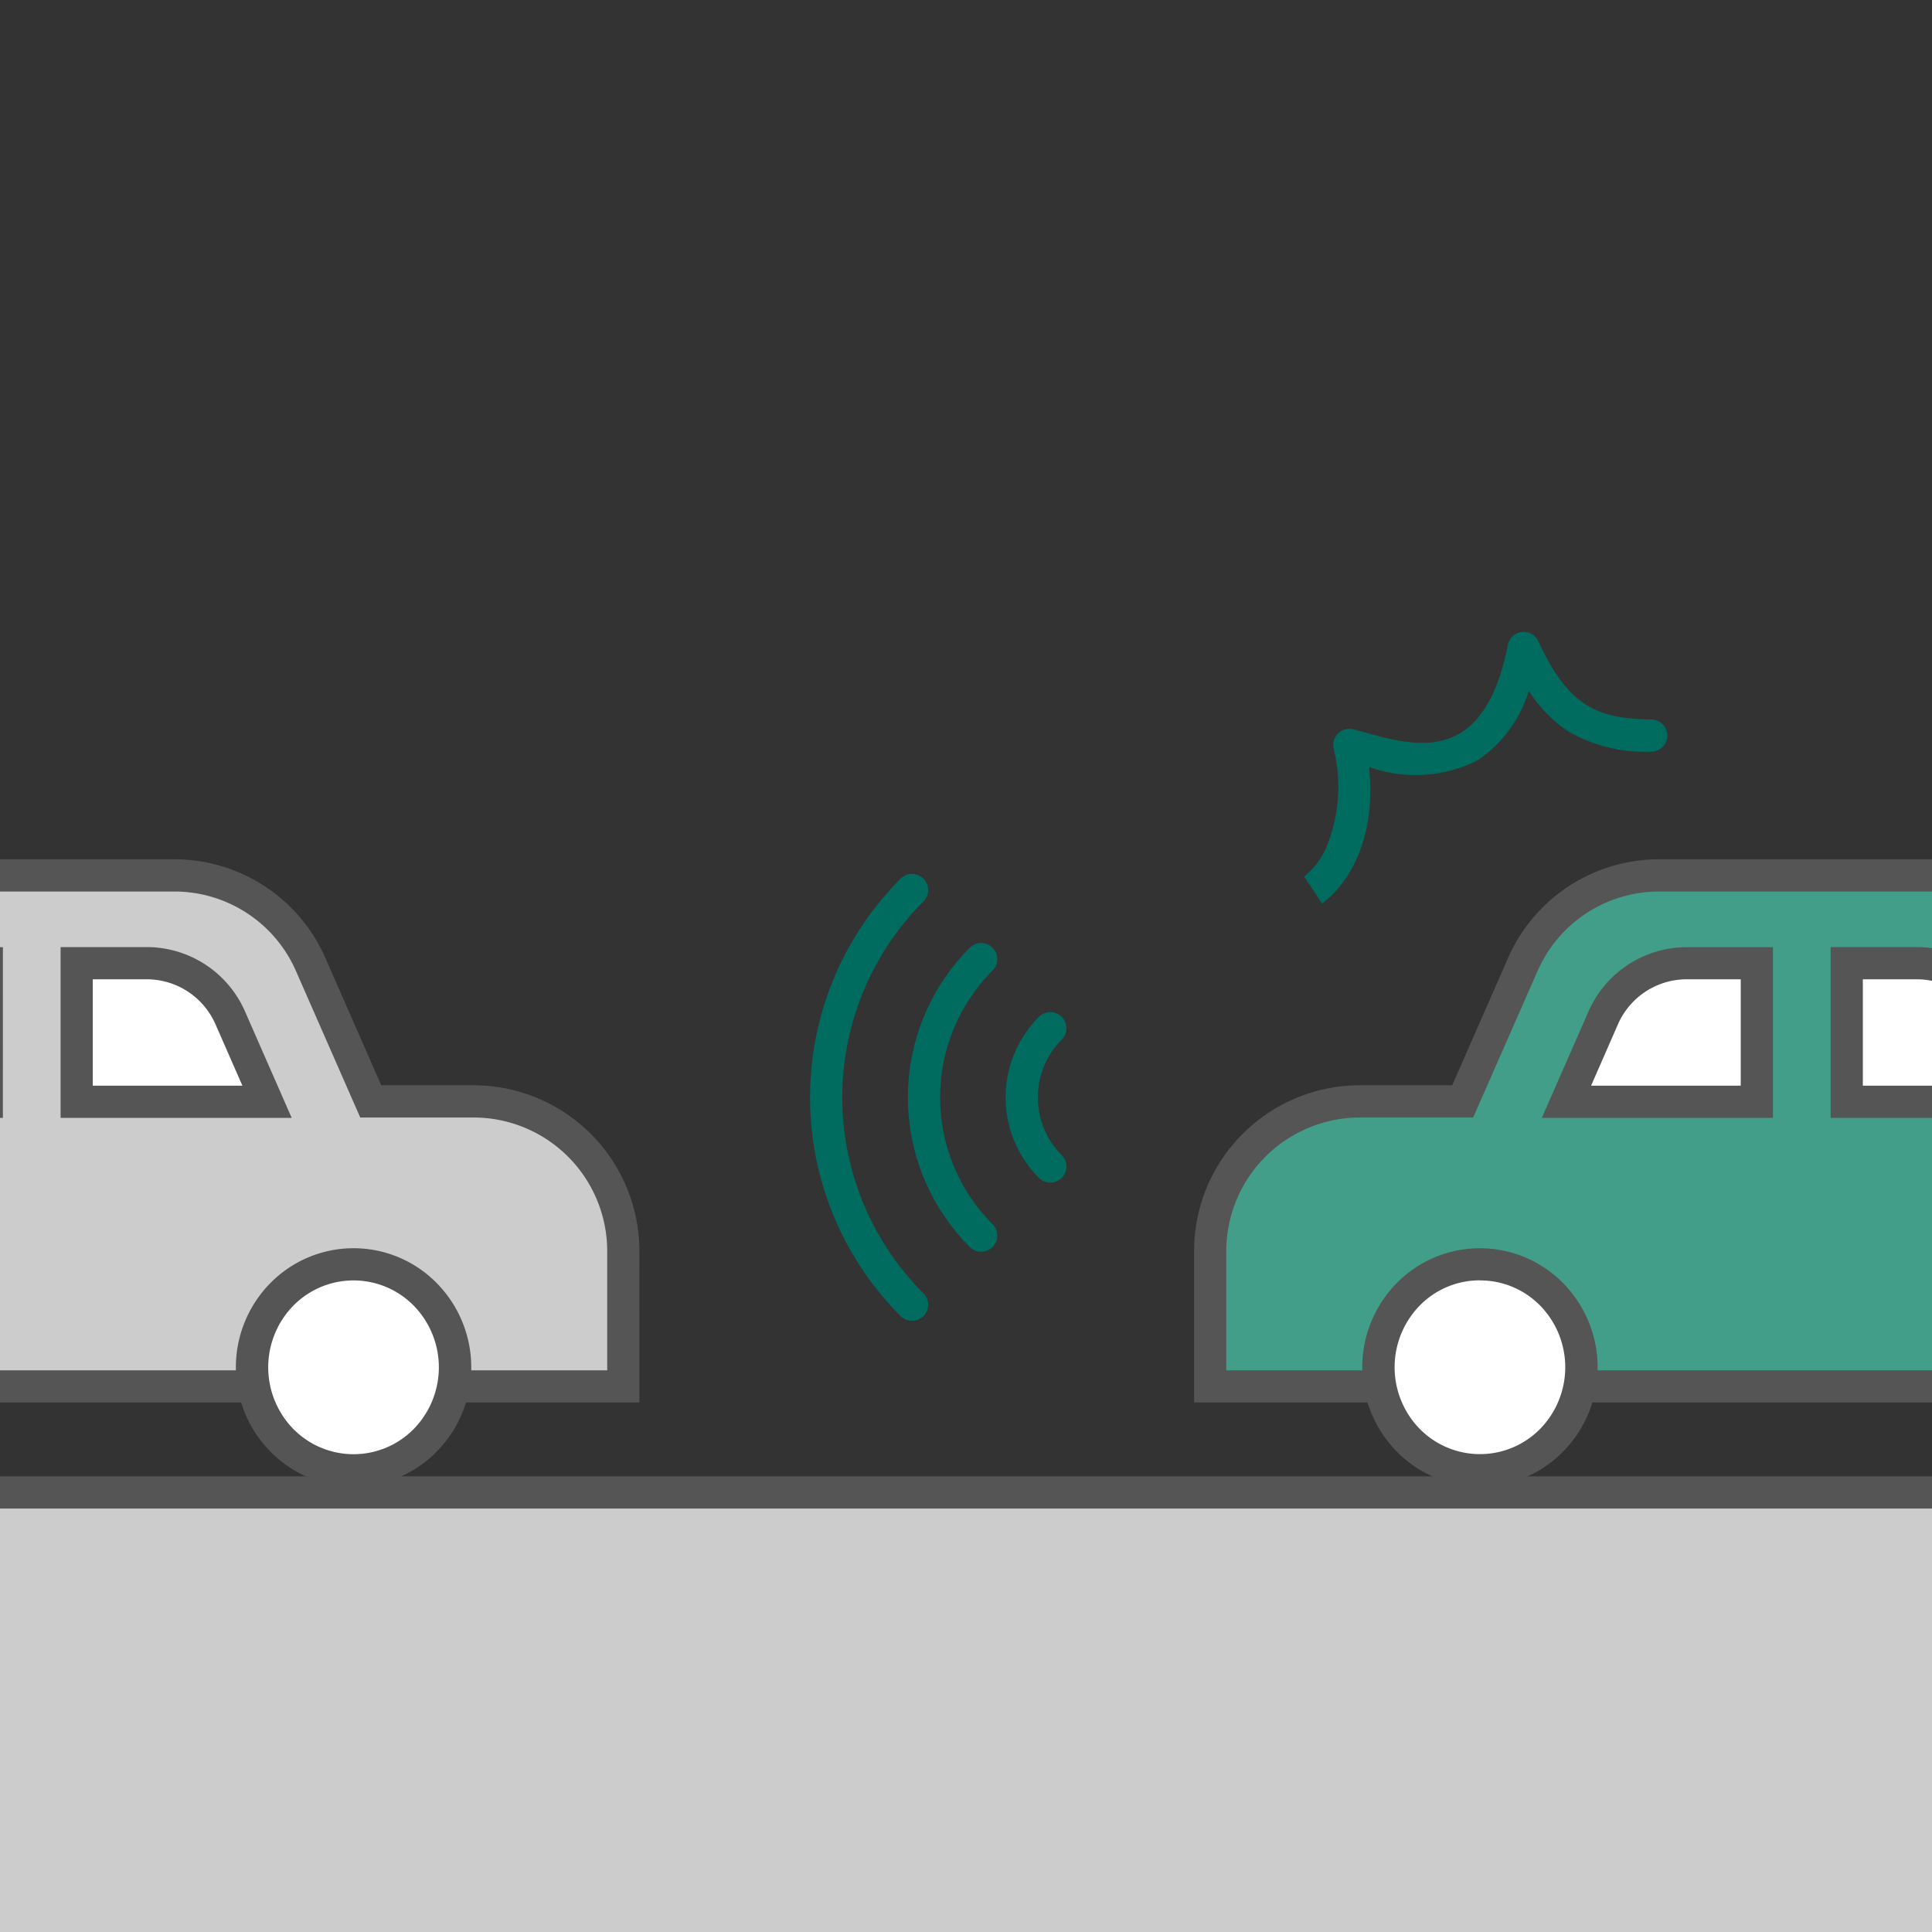 <svg xmlns="http://www.w3.org/2000/svg" xmlns:xlink="http://www.w3.org/1999/xlink" width="90" height="90" viewBox="0 0 90 90">
  <rect x="0" y="0" width="90" height="90" fill="#333333" stroke="none"/>
  <defs>
    <clipPath id="clip-path">
      <rect id="長方形" width="90" height="90" fill="#ededed"/>
    </clipPath>
  </defs>
  <g id="car_sensor" clip-path="url(#clip-path)">
    <rect id="長方形-2" data-name="長方形" width="90" height="20" transform="translate(0 70)" fill="#ccc"/>
    <path id="線_" data-name="線 " d="M129.254.75H0V-.75H129.254Z" transform="translate(-28 69.523)" fill="#555"/>
    <g id="sensor" transform="translate(-21 20)">
      <path id="パス_138613" data-name="パス 138613" d="M63.487,41.53a.748.748,0,0,1-.53-.22,14.409,14.409,0,0,1,0-20.379.75.75,0,0,1,1.061,1.061,12.909,12.909,0,0,0,0,18.257.75.75,0,0,1-.53,1.28Z" fill="#006c60"/>
      <path id="パス_138614" data-name="パス 138614" d="M66.707,38.31a.748.748,0,0,1-.53-.22,9.868,9.868,0,0,1,0-13.94.75.75,0,0,1,1.061,1.061,8.366,8.366,0,0,0,0,11.818.75.75,0,0,1-.53,1.28Z" fill="#006c60"/>
      <path id="パス_138615" data-name="パス 138615" d="M69.927,35.09a.748.748,0,0,1-.53-.22,5.309,5.309,0,0,1,0-7.5.75.75,0,0,1,1.061,1.061,3.807,3.807,0,0,0,0,5.378.75.75,0,0,1-.53,1.28Z" fill="#006c60"/>
    </g>
    <path id="パス" d="M84.583,12.649,83.755,11.4l-.007,0a3.622,3.622,0,0,0,1.016-1.318,7.364,7.364,0,0,0,.358-4.668.75.75,0,0,1,.905-.879c.2.047.429.11.668.176,1.264.349,3,.827,4.36-.016,1.046-.646,1.783-2.023,2.19-4.092A.75.75,0,0,1,94.663.436c1.412,3.064,2.767,3.6,5.269,3.642a.75.75,0,1,1-.025,1.5,7.2,7.2,0,0,1-3.8-.914A6.286,6.286,0,0,1,94.218,2.74a6.028,6.028,0,0,1-2.373,3.233,6.411,6.411,0,0,1-5.071.315C87.251,10.825,84.7,12.571,84.583,12.649Z" transform="translate(-23 29.439)" fill="#006c60"/>
    <rect id="長方形-3" data-name="長方形" width="129.254" height="53.273" transform="translate(-28 18)" fill="none"/>
    <g id="グループ" transform="translate(23.934 -27.646)">
      <path id="パス_41141" data-name="パス 41141" d="M48.939,16.641H44.1l-2.79-6.357a6.927,6.927,0,0,0-6.33-4.17H21.635a6.927,6.927,0,0,0-6.33,4.17l-2.79,6.357H7.679A6.978,6.978,0,0,0,.751,23.667v6.25H55.867v-6.25a6.978,6.978,0,0,0-6.928-7.026" transform="translate(31.691 62.313)" fill="#429e88"/>
      <path id="パス_41142" data-name="パス 41142" d="M56.617,30.667H0v-7a7.728,7.728,0,0,1,7.673-7.778h4.351l2.593-5.908a7.677,7.677,0,0,1,7.014-4.619H34.983A7.679,7.679,0,0,1,42,9.985l2.592,5.905h4.351a7.728,7.728,0,0,1,7.673,7.778ZM1.5,29.167H55.117V23.662a6.228,6.228,0,0,0-6.181-6.271H43.613l-2.987-6.806A6.179,6.179,0,0,0,34.98,6.864H21.635a6.177,6.177,0,0,0-5.642,3.719L13,17.391H7.682A6.228,6.228,0,0,0,1.5,23.662v5.505Z" transform="translate(31.691 62.313)" fill="#555"/>
      <path id="パス_41143" data-name="パス 41143" d="M39.271,16.658H30.4V10.2H33.68a4.246,4.246,0,0,1,3.881,2.556Z" transform="translate(31.691 62.313)" fill="#fff"/>
      <path id="パス_41144" data-name="パス 41144" d="M40.419,17.408H29.653V9.452H33.68a5,5,0,0,1,4.569,3.008Zm-9.266-1.5h6.97l-1.249-2.849a3.5,3.5,0,0,0-3.2-2.107H31.153Z" transform="translate(31.691 62.313)" fill="#555"/>
      <path id="パス_41145" data-name="パス 41145" d="M17.347,16.658h8.868V10.2H22.938a4.246,4.246,0,0,0-3.882,2.556Z" transform="translate(31.691 62.313)" fill="#fff"/>
      <path id="パス_41146" data-name="パス 41146" d="M26.965,17.408H16.2l2.17-4.951a5,5,0,0,1,4.566-3h4.03Zm-8.471-1.5h6.971V10.952H22.938a3.5,3.5,0,0,0-3.194,2.1Z" transform="translate(31.691 62.313)" fill="#555"/>
      <path id="パス_41147" data-name="パス 41147" d="M16.663,25.636a4.842,4.842,0,0,1,0,6.784,4.684,4.684,0,0,1-6.624.067c-.023-.022-.045-.044-.067-.067a4.842,4.842,0,0,1,0-6.784,4.684,4.684,0,0,1,6.624-.067l.067.067" transform="translate(31.691 62.313)" fill="#fff"/>
      <path id="パス_41148" data-name="パス 41148" d="M13.317,34.576a5.4,5.4,0,0,1-3.8-1.55c-.029-.027-.056-.055-.083-.083a5.592,5.592,0,0,1,0-7.832,5.434,5.434,0,0,1,7.681-.08c.029.027.056.055.083.083a5.592,5.592,0,0,1,0,7.832A5.393,5.393,0,0,1,13.317,34.576Zm0-9.6a3.905,3.905,0,0,0-2.811,1.181,4.112,4.112,0,0,0,0,5.734l.007.007.043.043.007.006a3.933,3.933,0,0,0,5.563-.056,4.112,4.112,0,0,0,0-5.734l-.007-.007-.043-.043-.007-.006A3.91,3.91,0,0,0,13.318,24.98Z" transform="translate(31.691 62.313)" fill="#555"/>
      <path id="パス_41149" data-name="パス 41149" d="M46.644,32.42a4.684,4.684,0,0,1-6.624.067l-.067-.067a4.842,4.842,0,0,1,0-6.784,4.684,4.684,0,0,1,6.624-.067c.023.022.045.044.067.067a4.842,4.842,0,0,1,0,6.784" transform="translate(31.691 62.313)" fill="#fff"/>
      <path id="パス_41150" data-name="パス 41150" d="M43.3,34.576a5.4,5.4,0,0,1-3.8-1.551l-.057-.057-.023-.023a5.592,5.592,0,0,1,0-7.835,5.434,5.434,0,0,1,7.681-.08c.029.027.056.055.083.083a5.592,5.592,0,0,1,0,7.832A5.393,5.393,0,0,1,43.3,34.576Zm-2.81-2.681.021.021.029.029.007.006a3.933,3.933,0,0,0,5.563-.056,4.112,4.112,0,0,0,0-5.734l-.007-.007-.043-.043-.007-.006a3.933,3.933,0,0,0-5.563.056,4.112,4.112,0,0,0,0,5.734Z" transform="translate(31.691 62.313)" fill="#555"/>
    </g>
    <g id="グループ-2" data-name="グループ" transform="translate(-58.522 -27.646)">
      <path id="パス_41141-2" data-name="パス 41141" d="M48.939,16.641H44.1l-2.79-6.357a6.927,6.927,0,0,0-6.33-4.17H21.635a6.927,6.927,0,0,0-6.33,4.17l-2.79,6.357H7.679A6.978,6.978,0,0,0,.751,23.667v6.25H55.867v-6.25a6.978,6.978,0,0,0-6.928-7.026" transform="translate(31.691 62.313)" fill="#ccc"/>
      <path id="パス_41142-2" data-name="パス 41142" d="M56.617,30.667H0v-7a7.728,7.728,0,0,1,7.673-7.778h4.351l2.593-5.908a7.677,7.677,0,0,1,7.014-4.619H34.983A7.679,7.679,0,0,1,42,9.985l2.592,5.905h4.351a7.728,7.728,0,0,1,7.673,7.778ZM1.5,29.167H55.117V23.662a6.228,6.228,0,0,0-6.181-6.271H43.613l-2.987-6.806A6.179,6.179,0,0,0,34.98,6.864H21.635a6.177,6.177,0,0,0-5.642,3.719L13,17.391H7.682A6.228,6.228,0,0,0,1.5,23.662v5.505Z" transform="translate(31.691 62.313)" fill="#555"/>
      <path id="パス_41143-2" data-name="パス 41143" d="M39.271,16.658H30.4V10.2H33.68a4.246,4.246,0,0,1,3.881,2.556Z" transform="translate(31.691 62.313)" fill="#fff"/>
      <path id="パス_41144-2" data-name="パス 41144" d="M40.419,17.408H29.653V9.452H33.68a5,5,0,0,1,4.569,3.008Zm-9.266-1.5h6.97l-1.249-2.849a3.5,3.5,0,0,0-3.2-2.107H31.153Z" transform="translate(31.691 62.313)" fill="#555"/>
      <path id="パス_41145-2" data-name="パス 41145" d="M17.347,16.658h8.868V10.2H22.938a4.246,4.246,0,0,0-3.882,2.556Z" transform="translate(31.691 62.313)" fill="#fff"/>
      <path id="パス_41146-2" data-name="パス 41146" d="M26.965,17.408H16.2l2.17-4.951a5,5,0,0,1,4.566-3h4.03Zm-8.471-1.5h6.971V10.952H22.938a3.5,3.5,0,0,0-3.194,2.1Z" transform="translate(31.691 62.313)" fill="#555"/>
      <path id="パス_41147-2" data-name="パス 41147" d="M16.663,25.636a4.842,4.842,0,0,1,0,6.784,4.684,4.684,0,0,1-6.624.067c-.023-.022-.045-.044-.067-.067a4.842,4.842,0,0,1,0-6.784,4.684,4.684,0,0,1,6.624-.067l.067.067" transform="translate(31.691 62.313)" fill="#fff"/>
      <path id="パス_41148-2" data-name="パス 41148" d="M13.317,34.576a5.4,5.4,0,0,1-3.8-1.55c-.029-.027-.056-.055-.083-.083a5.592,5.592,0,0,1,0-7.832,5.434,5.434,0,0,1,7.681-.08c.029.027.056.055.083.083a5.592,5.592,0,0,1,0,7.832A5.393,5.393,0,0,1,13.317,34.576Zm0-9.6a3.905,3.905,0,0,0-2.811,1.181,4.112,4.112,0,0,0,0,5.734l.007.007.043.043.007.006a3.933,3.933,0,0,0,5.563-.056,4.112,4.112,0,0,0,0-5.734l-.007-.007-.043-.043-.007-.006A3.91,3.91,0,0,0,13.318,24.98Z" transform="translate(31.691 62.313)" fill="#555"/>
      <path id="パス_41149-2" data-name="パス 41149" d="M46.644,32.42a4.684,4.684,0,0,1-6.624.067l-.067-.067a4.842,4.842,0,0,1,0-6.784,4.684,4.684,0,0,1,6.624-.067c.023.022.045.044.067.067a4.842,4.842,0,0,1,0,6.784" transform="translate(31.691 62.313)" fill="#fff"/>
      <path id="パス_41150-2" data-name="パス 41150" d="M43.3,34.576a5.4,5.4,0,0,1-3.8-1.551l-.057-.057-.023-.023a5.592,5.592,0,0,1,0-7.835,5.434,5.434,0,0,1,7.681-.08c.029.027.056.055.083.083a5.592,5.592,0,0,1,0,7.832A5.393,5.393,0,0,1,43.3,34.576Zm-2.81-2.681.021.021.029.029.007.006a3.933,3.933,0,0,0,5.563-.056,4.112,4.112,0,0,0,0-5.734l-.007-.007-.043-.043-.007-.006a3.933,3.933,0,0,0-5.563.056,4.112,4.112,0,0,0,0,5.734Z" transform="translate(31.691 62.313)" fill="#555"/>
    </g>
  </g>
</svg>
